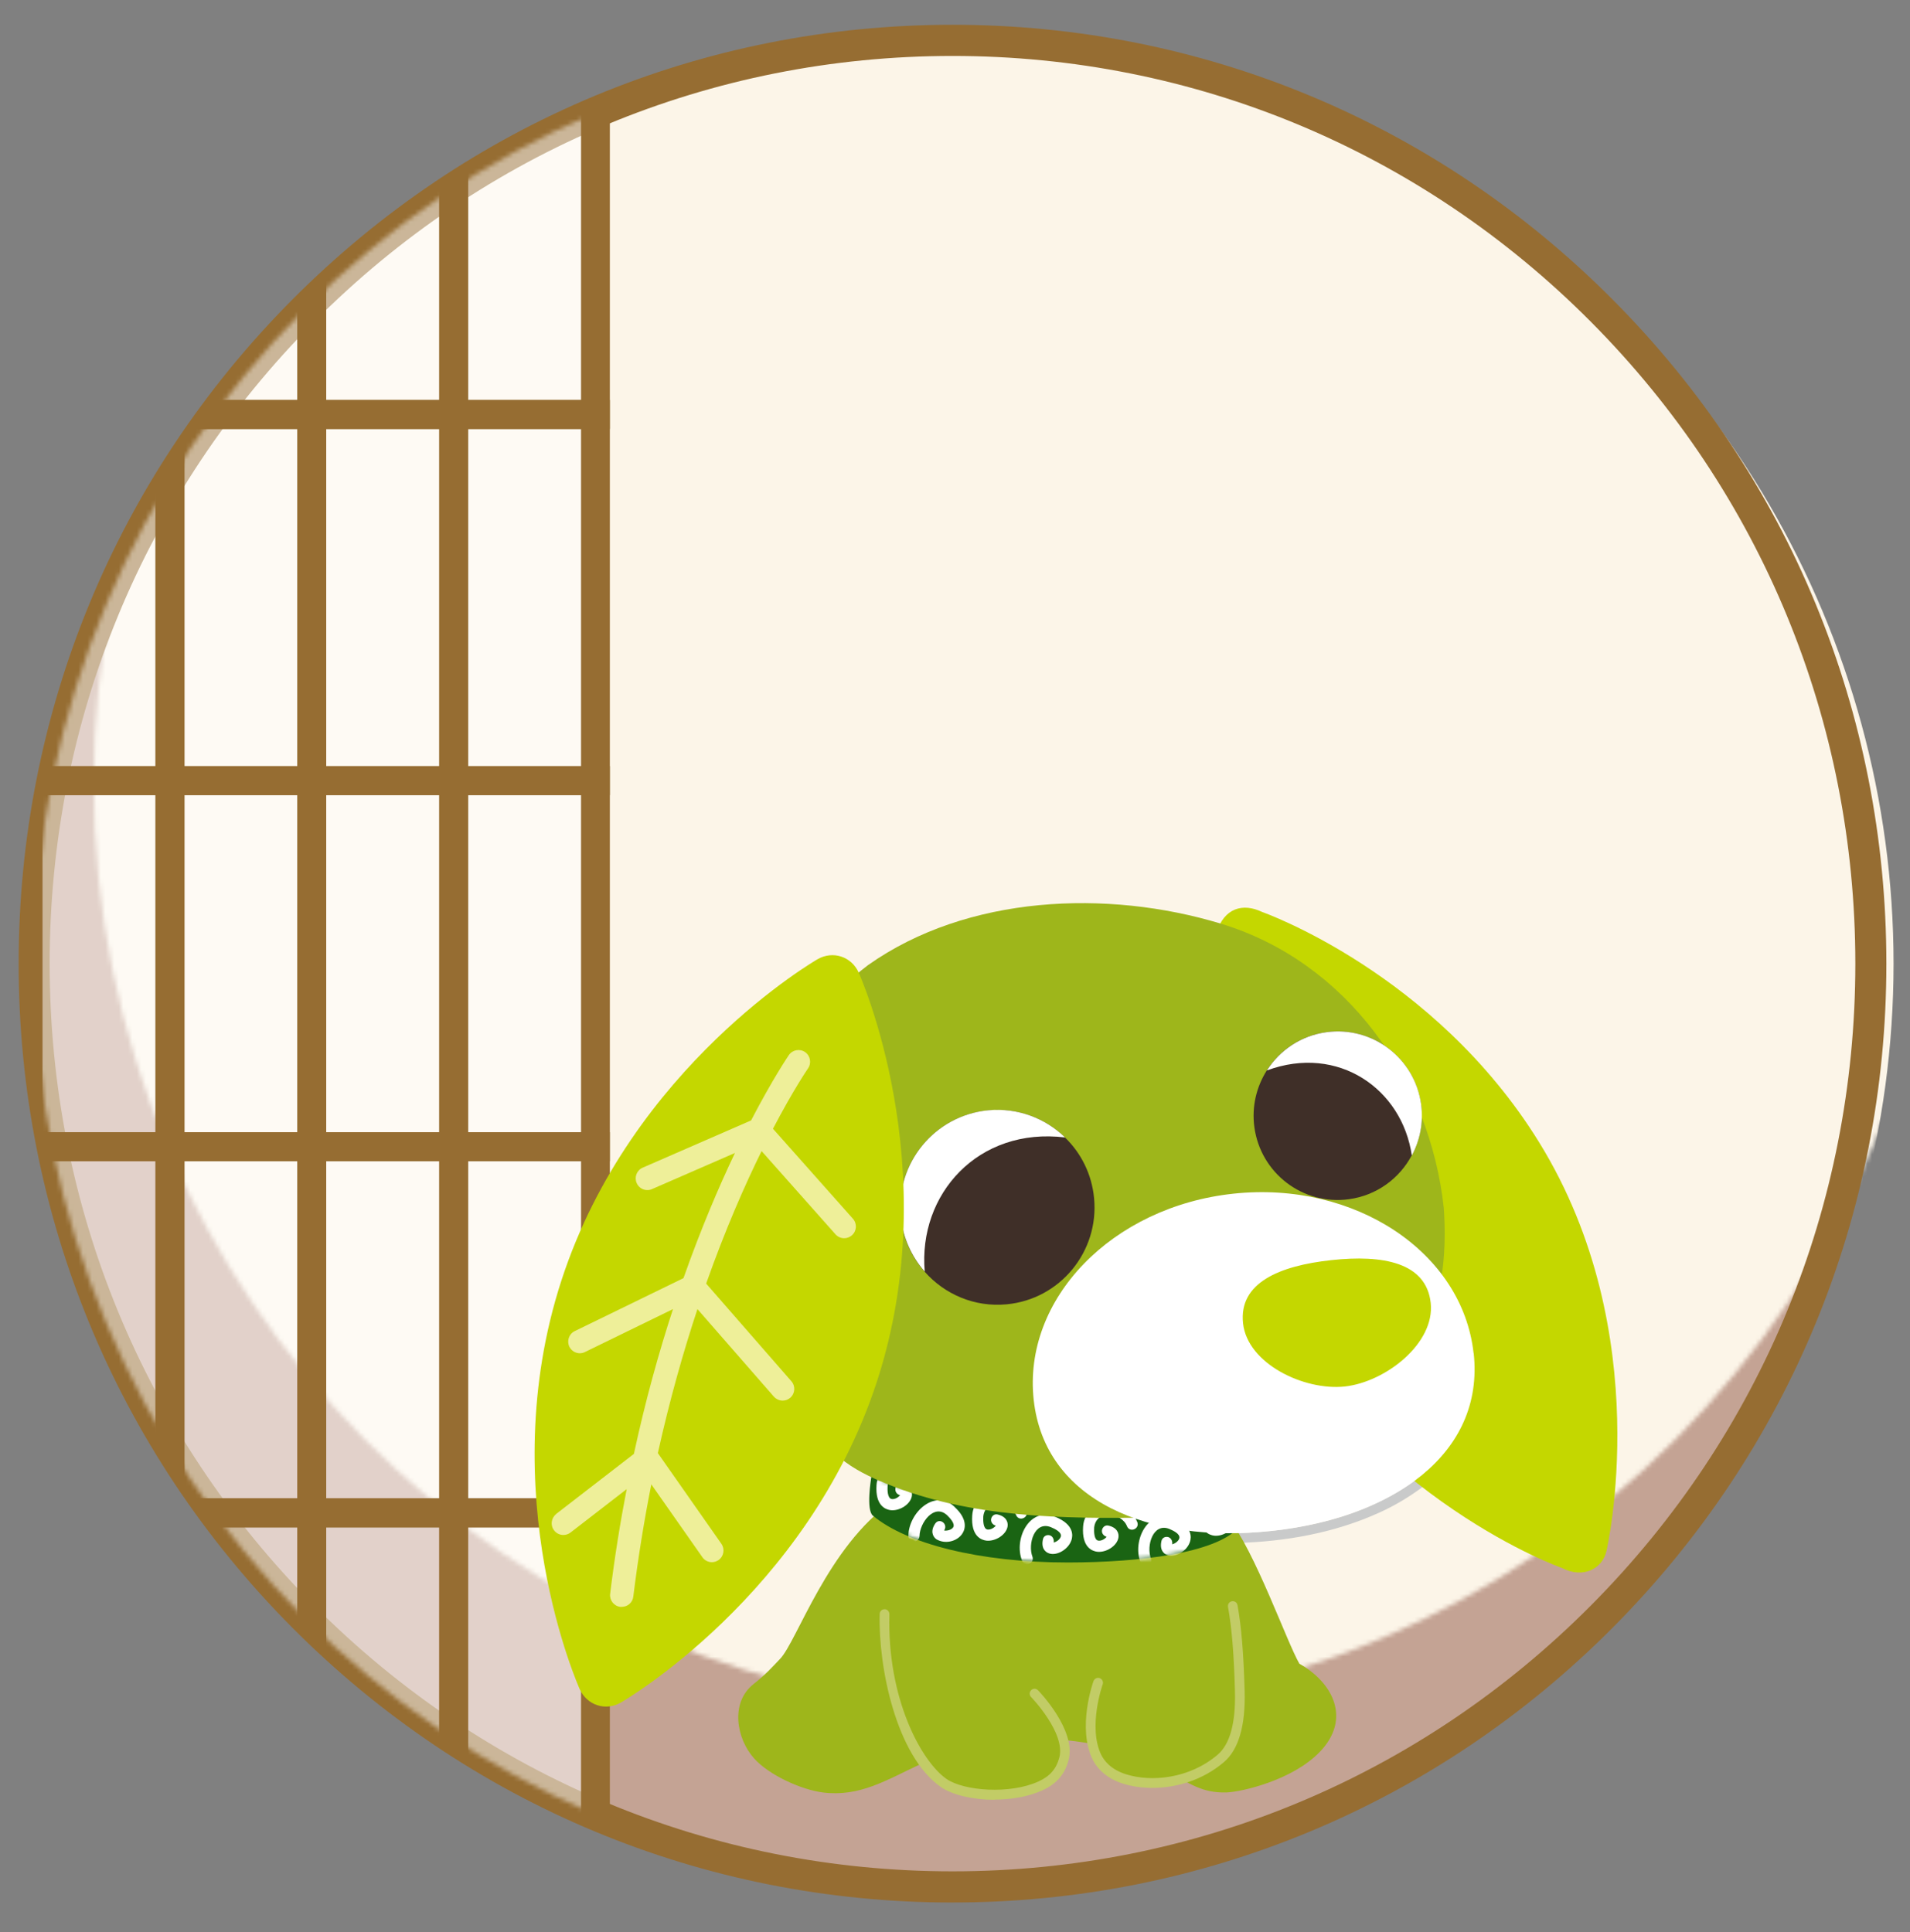 <svg width="426" height="431" viewBox="0 0 426 431" fill="none" xmlns="http://www.w3.org/2000/svg">
<rect x="0" y="0" width="426" height="431" fill="#808080" stroke="none"/>
<mask id="mask0_14_91" style="mask-type:alpha" maskUnits="userSpaceOnUse" x="0" y="0" width="426" height="431">
<rect width="426" height="431" fill="white"/>
</mask>
<g mask="url(#mask0_14_91)">
<path d="M214.127 422.129C328.233 422.129 420.734 329.37 420.734 214.947C420.734 100.524 328.233 7.766 214.127 7.766C100.021 7.766 7.52 100.524 7.52 214.947C7.52 329.37 100.021 422.129 214.127 422.129Z" fill="#C4A394"/>
<mask id="mask1_14_91" style="mask-type:alpha" maskUnits="userSpaceOnUse" x="20" y="-33" width="415" height="415">
<path d="M227.525 381.813C341.632 381.813 434.133 289.054 434.133 174.631C434.133 60.208 341.632 -32.55 227.525 -32.55C113.419 -32.55 20.918 60.208 20.918 174.631C20.918 289.054 113.419 381.813 227.525 381.813Z" fill="#FCF5E8"/>
</mask>
<g mask="url(#mask1_14_91)">
<ellipse cx="215.153" cy="214.946" rx="207.18" ry="204.94" fill="#FCF5E8"/>
</g>
<path d="M212.444 424.366C156.808 424.366 104.503 402.582 65.165 363.03C25.824 323.473 4.158 270.883 4.158 214.946C4.158 159.01 25.824 106.418 65.165 66.863C104.503 27.31 156.808 5.526 212.444 5.526C268.08 5.526 320.385 27.31 359.723 66.863C399.064 106.418 420.73 159.007 420.73 214.944C420.73 270.88 399.064 323.473 359.723 363.025C320.383 402.58 268.078 424.361 212.444 424.361V424.366ZM212.444 12.48C158.657 12.48 108.088 33.541 70.056 71.781C32.021 110.022 11.075 160.866 11.075 214.946C11.075 269.026 32.021 319.87 70.054 358.112C108.088 396.354 158.655 417.412 212.442 417.412C266.229 417.412 316.797 396.351 354.83 358.112C392.864 319.87 413.809 269.029 413.809 214.946C413.809 160.864 392.862 110.022 354.83 71.783C316.8 33.541 266.231 12.48 212.444 12.48Z" fill="#966D32"/>
<mask id="mask2_14_91" style="mask-type:luminance" maskUnits="userSpaceOnUse" x="7" y="9" width="411" height="412">
<path d="M212.445 420.891C325.568 420.891 417.273 328.687 417.273 214.948C417.273 101.208 325.568 9.005 212.445 9.005C99.322 9.005 7.617 101.208 7.617 214.948C7.617 328.687 99.322 420.891 212.445 420.891Z" fill="white"/>
</mask>
<g mask="url(#mask2_14_91)">
<g opacity="0.5">
<path d="M37.9 10.783H6.268V92.451H37.9V10.783Z" fill="white"/>
<path d="M69.534 10.783H37.902V92.451H69.534V10.783Z" fill="white"/>
<path d="M101.167 10.783H69.535V92.451H101.167V10.783Z" fill="white"/>
<path d="M132.8 10.783H101.168V92.451H132.8V10.783Z" fill="white"/>
<path d="M37.9 92.454H6.268V174.121H37.9V92.454Z" fill="white"/>
<path d="M69.534 92.454H37.902V174.121H69.534V92.454Z" fill="white"/>
<path d="M101.167 92.454H69.535V174.121H101.167V92.454Z" fill="white"/>
<path d="M132.8 92.454H101.168V174.121H132.8V92.454Z" fill="white"/>
<path d="M37.9 174.12H6.268V255.787H37.9V174.12Z" fill="white"/>
<path d="M69.534 174.12H37.902V255.787H69.534V174.12Z" fill="white"/>
<path d="M101.167 174.12H69.535V255.787H101.167V174.12Z" fill="white"/>
<path d="M132.8 174.12H101.168V255.787H132.8V174.12Z" fill="white"/>
<path d="M37.9 255.79H6.268V337.457H37.9V255.79Z" fill="white"/>
<path d="M69.534 255.79H37.902V337.457H69.534V255.79Z" fill="white"/>
<path d="M101.167 255.79H69.535V337.457H101.167V255.79Z" fill="white"/>
<path d="M132.8 255.79H101.168V337.457H132.8V255.79Z" fill="white"/>
<path d="M37.9 337.457H6.268V419.124H37.9V337.457Z" fill="white"/>
<path d="M69.534 337.457H37.902V419.124H69.534V337.457Z" fill="white"/>
<path d="M101.167 337.457H69.535V419.124H101.167V337.457Z" fill="white"/>
<path d="M132.8 337.457H101.168V419.124H132.8V337.457Z" fill="white"/>
</g>
<path d="M41.12 95.684H3.059V7.552H41.12V95.684ZM9.488 89.222H34.693V14.017H9.486V89.222H9.488Z" fill="#966D32"/>
<path d="M72.753 95.684H34.691V7.552H72.753V95.684ZM41.121 89.222H66.326V14.017H41.121V89.222Z" fill="#966D32"/>
<path d="M104.388 95.684H66.326V7.552H104.388V95.684ZM72.756 89.222H97.961V14.017H72.756V89.222Z" fill="#966D32"/>
<path d="M136.021 95.684H97.959V7.552H136.021V95.684ZM104.389 89.222H129.593V14.017H104.389V89.222Z" fill="#966D32"/>
<path d="M41.12 177.353H3.059V89.222H41.12V177.353ZM9.488 170.891H34.693V95.686H9.486V170.891H9.488Z" fill="#966D32"/>
<path d="M72.753 177.353H34.691V89.222H72.753V177.353ZM41.121 170.891H66.326V95.686H41.121V170.891Z" fill="#966D32"/>
<path d="M104.388 177.353H66.326V89.222H104.388V177.353ZM72.756 170.891H97.961V95.686H72.756V170.891Z" fill="#966D32"/>
<path d="M136.021 177.353H97.959V89.222H136.021V177.353ZM104.389 170.891H129.593V95.686H104.389V170.891Z" fill="#966D32"/>
<path d="M41.12 259.021H3.059V170.889H41.12V259.021ZM9.488 252.559H34.693V177.354H9.486V252.559H9.488Z" fill="#966D32"/>
<path d="M72.753 259.021H34.691V170.889H72.753V259.021ZM41.121 252.559H66.326V177.354H41.121V252.559Z" fill="#966D32"/>
<path d="M104.388 259.021H66.326V170.889H104.388V259.021ZM72.756 252.559H97.961V177.354H72.756V252.559Z" fill="#966D32"/>
<path d="M136.021 259.021H97.959V170.889H136.021V259.021ZM104.389 252.559H129.593V177.354H104.389V252.559Z" fill="#966D32"/>
<path d="M41.12 340.687H3.059V252.556H41.12V340.687ZM9.488 334.225H34.693V259.02H9.486V334.225H9.488Z" fill="#966D32"/>
<path d="M72.753 340.687H34.691V252.556H72.753V340.687ZM41.121 334.225H66.326V259.02H41.121V334.225Z" fill="#966D32"/>
<path d="M104.388 340.687H66.326V252.556H104.388V340.687ZM72.756 334.225H97.961V259.02H72.756V334.225Z" fill="#966D32"/>
<path d="M136.021 340.687H97.959V252.556H136.021V340.687ZM104.389 334.225H129.593V259.02H104.389V334.225Z" fill="#966D32"/>
<path d="M41.12 422.357H3.059V334.225H41.12V422.357ZM9.488 415.895H34.693V340.69H9.486V415.895H9.488Z" fill="#966D32"/>
<path d="M72.753 422.357H34.691V334.225H72.753V422.357ZM41.121 415.895H66.326V340.69H41.121V415.895Z" fill="#966D32"/>
<path d="M104.388 422.357H66.326V334.225H104.388V422.357ZM72.756 415.895H97.961V340.69H72.756V415.895Z" fill="#966D32"/>
<path d="M136.021 422.357H97.959V334.225H136.021V422.357ZM104.389 415.895H129.593V340.69H104.389V415.895Z" fill="#966D32"/>
</g>
</g>
<path d="M315.774 330.121C304.316 338.489 289.834 341.589 275.881 341.987C274.468 342.031 274.49 344.157 275.925 344.157C286.743 343.869 297.649 341.921 307.562 337.427C310.895 335.921 314.074 334.062 317.055 331.848C317.54 331.494 317.629 330.807 317.275 330.342C316.922 329.855 316.238 329.745 315.752 330.121H315.774Z" fill="#C9CACA"/>
<path fill-rule="evenodd" clip-rule="evenodd" d="M237.684 388.145C206.909 384.979 199.955 401.782 183.64 399.834C178.739 399.236 171.497 395.938 168.164 392.196C164.256 387.813 162.799 379.777 168.098 375.615C170.791 373.49 172.093 372.006 173.992 370.014C177.745 366.118 184.633 344.909 198.961 334.947C214.967 337.404 245.367 343.404 273.846 338.378C280.006 346.215 286.894 366.007 289.808 371.099C297.27 375.283 301.509 383.408 294.312 390.824C288.152 397.155 276.893 399.679 273.603 399.812C262.675 400.211 261.196 390.558 237.662 388.145H237.684Z" fill="#9EB61B"/>
<path d="M198.786 351.131C198.808 351.241 200.088 348.098 202.715 344.71L220.995 345.95C221.812 348.717 229.716 374.332 230.753 377.785C235.456 384.294 242.233 393.857 232.056 398.374C225.168 401.495 214.637 400.565 210.509 397.71C198.499 389.386 194.9 360.495 198.786 351.153V351.131Z" fill="#9EB61B"/>
<path d="M244.438 378.471C245.189 374.995 246.359 355.934 246.955 349.315C254.439 346.724 261.923 344.112 269.407 341.522C274.397 353.676 276.052 358.635 276.516 377.165C278.878 394.233 262.055 400.122 250.907 396.846C241.723 394.676 243.599 384.116 244.438 378.471Z" fill="#9EB61B"/>
<path d="M194.348 329.302C194.436 328.948 210.817 336.829 237.729 337.051C251.527 337.161 275.105 333.708 275.392 333.885C276.165 334.372 276.54 340.416 276.121 340.88C270.889 346.415 254.375 348.496 238.259 348.518C218.456 348.54 202.119 344.312 194.679 338.069C193.155 336.785 194.237 329.988 194.37 329.324L194.348 329.302Z" fill="#1A6413"/>
<mask id="mask3_14_91" style="mask-type:luminance" maskUnits="userSpaceOnUse" x="193" y="329" width="84" height="20">
<path d="M194.346 329.303C194.434 328.948 210.815 336.83 237.727 337.051C251.525 337.162 275.103 333.708 275.39 333.885C276.163 334.372 276.538 340.416 276.119 340.881C270.887 346.416 254.373 348.497 238.257 348.519C218.454 348.541 202.117 344.312 194.677 338.069C193.153 336.785 194.235 329.989 194.368 329.325L194.346 329.303Z" fill="white"/>
</mask>
<g mask="url(#mask3_14_91)">
<path d="M251.371 340.459C250.201 337.382 244.505 336.607 244.041 340.725C243.997 341.544 243.975 343.492 244.969 343.647C245.719 343.758 246.536 343.182 246.823 342.784C246.117 342.607 245.609 341.898 245.807 341.19C245.984 340.57 246.536 340.149 247.176 340.282C249.119 340.703 249.627 341.964 249.45 342.983C249.163 344.776 246.779 346.348 244.726 346.126C243.666 345.994 241.26 345.219 241.569 340.548C241.944 334.216 251.216 333.663 253.645 339.485C254.263 340.99 252.033 341.964 251.371 340.459Z" fill="white"/>
<path d="M277.445 336.873C276.275 333.795 270.579 333.021 270.116 337.138C270.071 337.957 270.049 339.906 271.043 340.061C271.793 340.171 272.61 339.596 272.897 339.197C272.191 339.02 271.683 338.312 271.882 337.603C272.058 336.983 272.61 336.563 273.25 336.696C275.193 337.116 275.701 338.378 275.524 339.396C275.237 341.19 272.853 342.761 270.8 342.54C269.74 342.407 267.334 341.632 267.643 336.961C268.018 330.63 277.291 330.076 279.719 335.899C280.337 337.404 278.107 338.378 277.445 336.873Z" fill="white"/>
<path d="M265.37 344.002C264.707 345.95 262.257 347.433 260.513 346.924C259.497 346.636 258.592 345.64 259.056 343.692C259.21 343.05 259.806 342.718 260.447 342.828C261.175 342.961 261.572 343.736 261.44 344.467C261.926 344.356 262.809 343.869 263.03 343.138C263.294 342.098 261.55 341.367 260.8 341.035C257.157 339.596 255.634 344.799 256.693 347.61C257.245 349.16 254.971 350.001 254.375 348.474C252.477 343.692 256.053 336.386 261.727 338.711C266.054 340.437 265.723 342.961 265.392 343.957L265.37 344.002Z" fill="white"/>
<path d="M212.959 336.165C208.5 331.87 202.649 337.449 202.605 342.563C202.605 342.762 202.649 342.961 202.738 343.138L204.15 343.78C204.658 343.647 205.056 343.182 205.078 342.629C205.144 339.64 208.367 335.301 211.237 337.98C211.833 338.556 213.18 339.95 212.54 340.747C212.076 341.345 211.061 341.478 210.575 341.389C210.619 341.301 210.663 341.212 210.663 341.212C211.392 339.884 209.581 338.533 208.632 339.773C207.484 341.411 207.97 342.673 208.809 343.315C212.473 345.551 218.478 341.256 212.937 336.165H212.959Z" fill="white"/>
<path d="M238.942 343.603C238.28 345.551 235.829 347.034 234.085 346.525C233.069 346.237 232.164 345.241 232.628 343.293C232.782 342.651 233.379 342.319 234.019 342.43C234.747 342.562 235.145 343.337 235.012 344.068C235.498 343.957 236.381 343.47 236.602 342.739C236.867 341.699 235.123 340.968 234.372 340.636C230.729 339.197 229.206 344.4 230.266 347.211C230.818 348.761 228.544 349.602 227.948 348.075C226.049 343.293 229.625 335.987 235.299 338.312C239.626 340.039 239.295 342.562 238.964 343.559L238.942 343.603Z" fill="white"/>
<path d="M206.93 331.87C206.29 332.135 205.562 331.87 205.297 331.206C204.127 328.128 198.431 327.354 197.967 331.449C197.923 332.268 197.901 334.216 198.894 334.371C199.645 334.482 200.462 333.906 200.749 333.508C199.159 333.132 199.446 330.785 201.102 331.006C203.045 331.427 203.553 332.689 203.376 333.707C203.089 335.5 200.705 337.072 198.651 336.851C197.592 336.718 195.185 335.943 195.494 331.272C195.671 328.615 197.437 326.689 200.109 326.224C202.758 325.76 206.18 326.977 207.548 330.187C207.813 330.807 207.548 331.56 206.908 331.825L206.93 331.87Z" fill="white"/>
<path d="M226.642 337.98C225.472 334.902 219.776 334.128 219.313 338.245C219.269 339.064 219.247 341.013 220.24 341.168C220.991 341.278 221.808 340.703 222.095 340.304C221.388 340.127 220.88 339.419 221.079 338.71C221.256 338.09 221.808 337.67 222.448 337.802C224.391 338.223 224.898 339.485 224.722 340.503C224.435 342.297 222.05 343.868 219.997 343.647C218.938 343.514 216.531 342.739 216.84 338.068C217.216 331.737 226.488 331.183 228.916 337.006C229.534 338.511 227.305 339.485 226.642 337.98Z" fill="white"/>
</g>
<path d="M221.812 401.406C225.499 401.406 229.319 400.786 232.476 399.347C235.655 397.908 237.531 395.738 238.348 392.528C240.048 385.909 231.858 377.363 231.504 377.009C231.085 376.589 230.4 376.566 229.981 377.009C229.562 377.43 229.539 378.116 229.981 378.537C230.069 378.625 237.686 386.551 236.273 391.997C235.611 394.543 234.176 396.203 231.593 397.376C225.212 400.277 214.991 399.48 211.105 396.801C205.498 392.904 197.837 378.935 198.367 360.051C198.367 359.454 197.903 358.944 197.307 358.944C196.689 358.944 196.203 359.409 196.203 360.007C195.872 371.873 199.89 391.687 209.869 398.616C212.408 400.365 216.978 401.45 221.812 401.45V401.406Z" fill="#C2CC66"/>
<path d="M257.025 398.795C262.235 398.795 268.152 397.156 272.964 393.061C276.254 390.271 277.821 384.914 277.601 377.121C277.358 368.709 276.872 362.82 276.011 358.038C275.901 357.44 275.349 357.064 274.753 357.175C274.157 357.285 273.781 357.839 273.892 358.436C274.731 363.108 275.216 368.886 275.437 377.188C275.636 384.272 274.333 389.054 271.574 391.4C265.215 396.802 256.76 397.511 251.219 395.784C247.664 394.699 246.207 392.596 245.633 391.467C242.587 385.246 245.898 375.793 245.942 375.704C246.141 375.151 245.854 374.531 245.28 374.31C244.728 374.11 244.11 374.398 243.889 374.974C243.735 375.394 240.246 385.401 243.69 392.441C244.397 393.902 246.251 396.536 250.578 397.887C252.477 398.463 254.685 398.795 257.025 398.795Z" fill="#C2CC66"/>
<path d="M280.603 289.784C306.389 335.079 348.401 349.757 348.401 349.757C353.104 352.192 357.387 349.912 358.292 345.994C358.292 345.994 369.661 297.533 343.302 254.828C319.9 216.905 281.508 203.423 281.508 203.423C277.269 201.386 273.031 202.427 271.264 208.16C271.264 208.16 255.59 245.884 280.603 289.807V289.784Z" fill="#C4D700"/>
<path d="M193.642 215.245C215.763 199.637 246.958 198.353 272.258 206.013C300.34 214.514 318.907 240.704 322.02 269.462C322.594 278.228 322.925 295.253 308.994 314.137C295.991 329.191 276.431 337.426 256.804 338.489C236.957 338.799 216.426 338.577 197.748 330.962C194.062 329.479 190.463 327.752 187.372 325.206C148.715 296.957 158.672 241.877 193.664 215.223L193.642 215.245Z" fill="#9EB61B"/>
<path d="M328.686 301.829C331.158 324.365 310.516 338.622 283.406 341.5C256.317 344.378 233.026 334.77 230.554 312.256C228.081 289.719 248.039 269.13 275.127 266.252C302.215 263.374 326.191 279.314 328.664 301.851L328.686 301.829Z" fill="white"/>
<path d="M319.102 290.625C320.074 299.657 309.013 308.269 299.94 309.265C290.866 310.24 278.216 304.196 277.244 295.163C276.273 286.131 285.347 282.345 296.893 281.083C308.439 279.821 318.109 281.593 319.102 290.625Z" fill="#C4D700"/>
<path d="M206.246 283.652C203.31 280.331 201.345 276.102 200.903 271.365C199.778 259.41 208.498 248.806 220.397 247.677C226.998 247.035 233.18 249.448 237.573 253.765C241.128 257.218 243.512 261.912 244.02 267.247C245.168 279.18 236.425 289.806 224.526 290.935C217.351 291.621 210.684 288.699 206.246 283.674V283.652Z" fill="#3F2F28"/>
<path d="M237.576 253.743C233.182 249.448 227.001 247.035 220.4 247.655C208.5 248.806 199.758 259.41 200.906 271.343C201.369 276.08 203.334 280.309 206.248 283.63C204.747 266.384 218.17 251.33 237.598 253.721L237.576 253.743Z" fill="white"/>
<path d="M314.868 257.751C316.678 254.386 317.495 250.423 316.943 246.328C315.552 236.033 306.103 228.838 295.838 230.233C290.142 231.008 285.417 234.262 282.547 238.756C280.251 242.387 279.147 246.792 279.766 251.397C281.156 261.691 290.605 268.909 300.871 267.492C307.053 266.65 312.108 262.865 314.846 257.751H314.868Z" fill="#3F2F28"/>
<path d="M282.567 238.756C285.437 234.262 290.161 231.008 295.857 230.233C306.123 228.838 315.572 236.055 316.963 246.328C317.515 250.423 316.698 254.364 314.887 257.751C312.746 242.918 298.484 232.89 282.589 238.756H282.567Z" fill="white"/>
<path d="M195.602 308.117C180.06 355.869 138.489 379.756 138.489 379.756C135.067 381.727 130.939 380.376 129.305 376.79C129.305 376.79 109.679 333.377 125.221 285.602C140.763 237.85 182.334 213.963 182.334 213.963C185.756 211.992 189.884 213.343 191.518 216.929C191.518 216.929 211.145 260.342 195.602 308.117Z" fill="#C4D700"/>
<path d="M124.074 337.67L141.383 324.299C143.943 312.433 146.946 301.651 150.103 291.999L130.454 301.585C130.079 301.762 129.704 301.85 129.328 301.85C128.357 301.85 127.452 301.319 126.988 300.389C126.37 299.105 126.9 297.533 128.18 296.914L152.443 285.092C156.351 274.023 160.347 264.68 163.923 257.175L145.423 265.234C145.091 265.389 144.738 265.455 144.385 265.455C143.392 265.455 142.42 264.879 142.001 263.883C141.427 262.555 142.023 261.027 143.347 260.452L167.522 249.914C172.423 240.483 175.867 235.458 175.955 235.325C176.772 234.151 178.406 233.864 179.576 234.683C180.746 235.502 181.033 237.14 180.216 238.313C180.128 238.446 176.949 243.073 172.401 251.774L190.239 271.853C191.188 272.916 191.1 274.576 190.018 275.528C189.532 275.971 188.914 276.192 188.296 276.192C187.59 276.192 186.861 275.904 186.353 275.329L169.862 256.755C166.109 264.37 161.76 274.266 157.499 286.309L176.507 308.093C177.456 309.178 177.346 310.816 176.264 311.768C175.778 312.211 175.16 312.41 174.564 312.41C173.836 312.41 173.129 312.1 172.599 311.525L155.556 291.999C152.399 301.54 149.352 312.278 146.725 324.122L160.899 344.356C161.715 345.529 161.45 347.145 160.258 347.987C159.795 348.297 159.287 348.452 158.779 348.452C157.962 348.452 157.168 348.075 156.66 347.345L145.268 331.095C143.701 338.998 142.332 347.345 141.25 356.134C141.096 357.462 139.97 358.414 138.667 358.414C138.557 358.414 138.446 358.414 138.336 358.414C136.923 358.237 135.907 356.931 136.084 355.514C137.077 347.345 138.336 339.574 139.771 332.158L127.231 341.854C126.768 342.209 126.194 342.386 125.642 342.386C124.869 342.386 124.096 342.031 123.588 341.367C122.705 340.238 122.926 338.6 124.052 337.714L124.074 337.67Z" fill="#EEEF99"/>
</svg>
